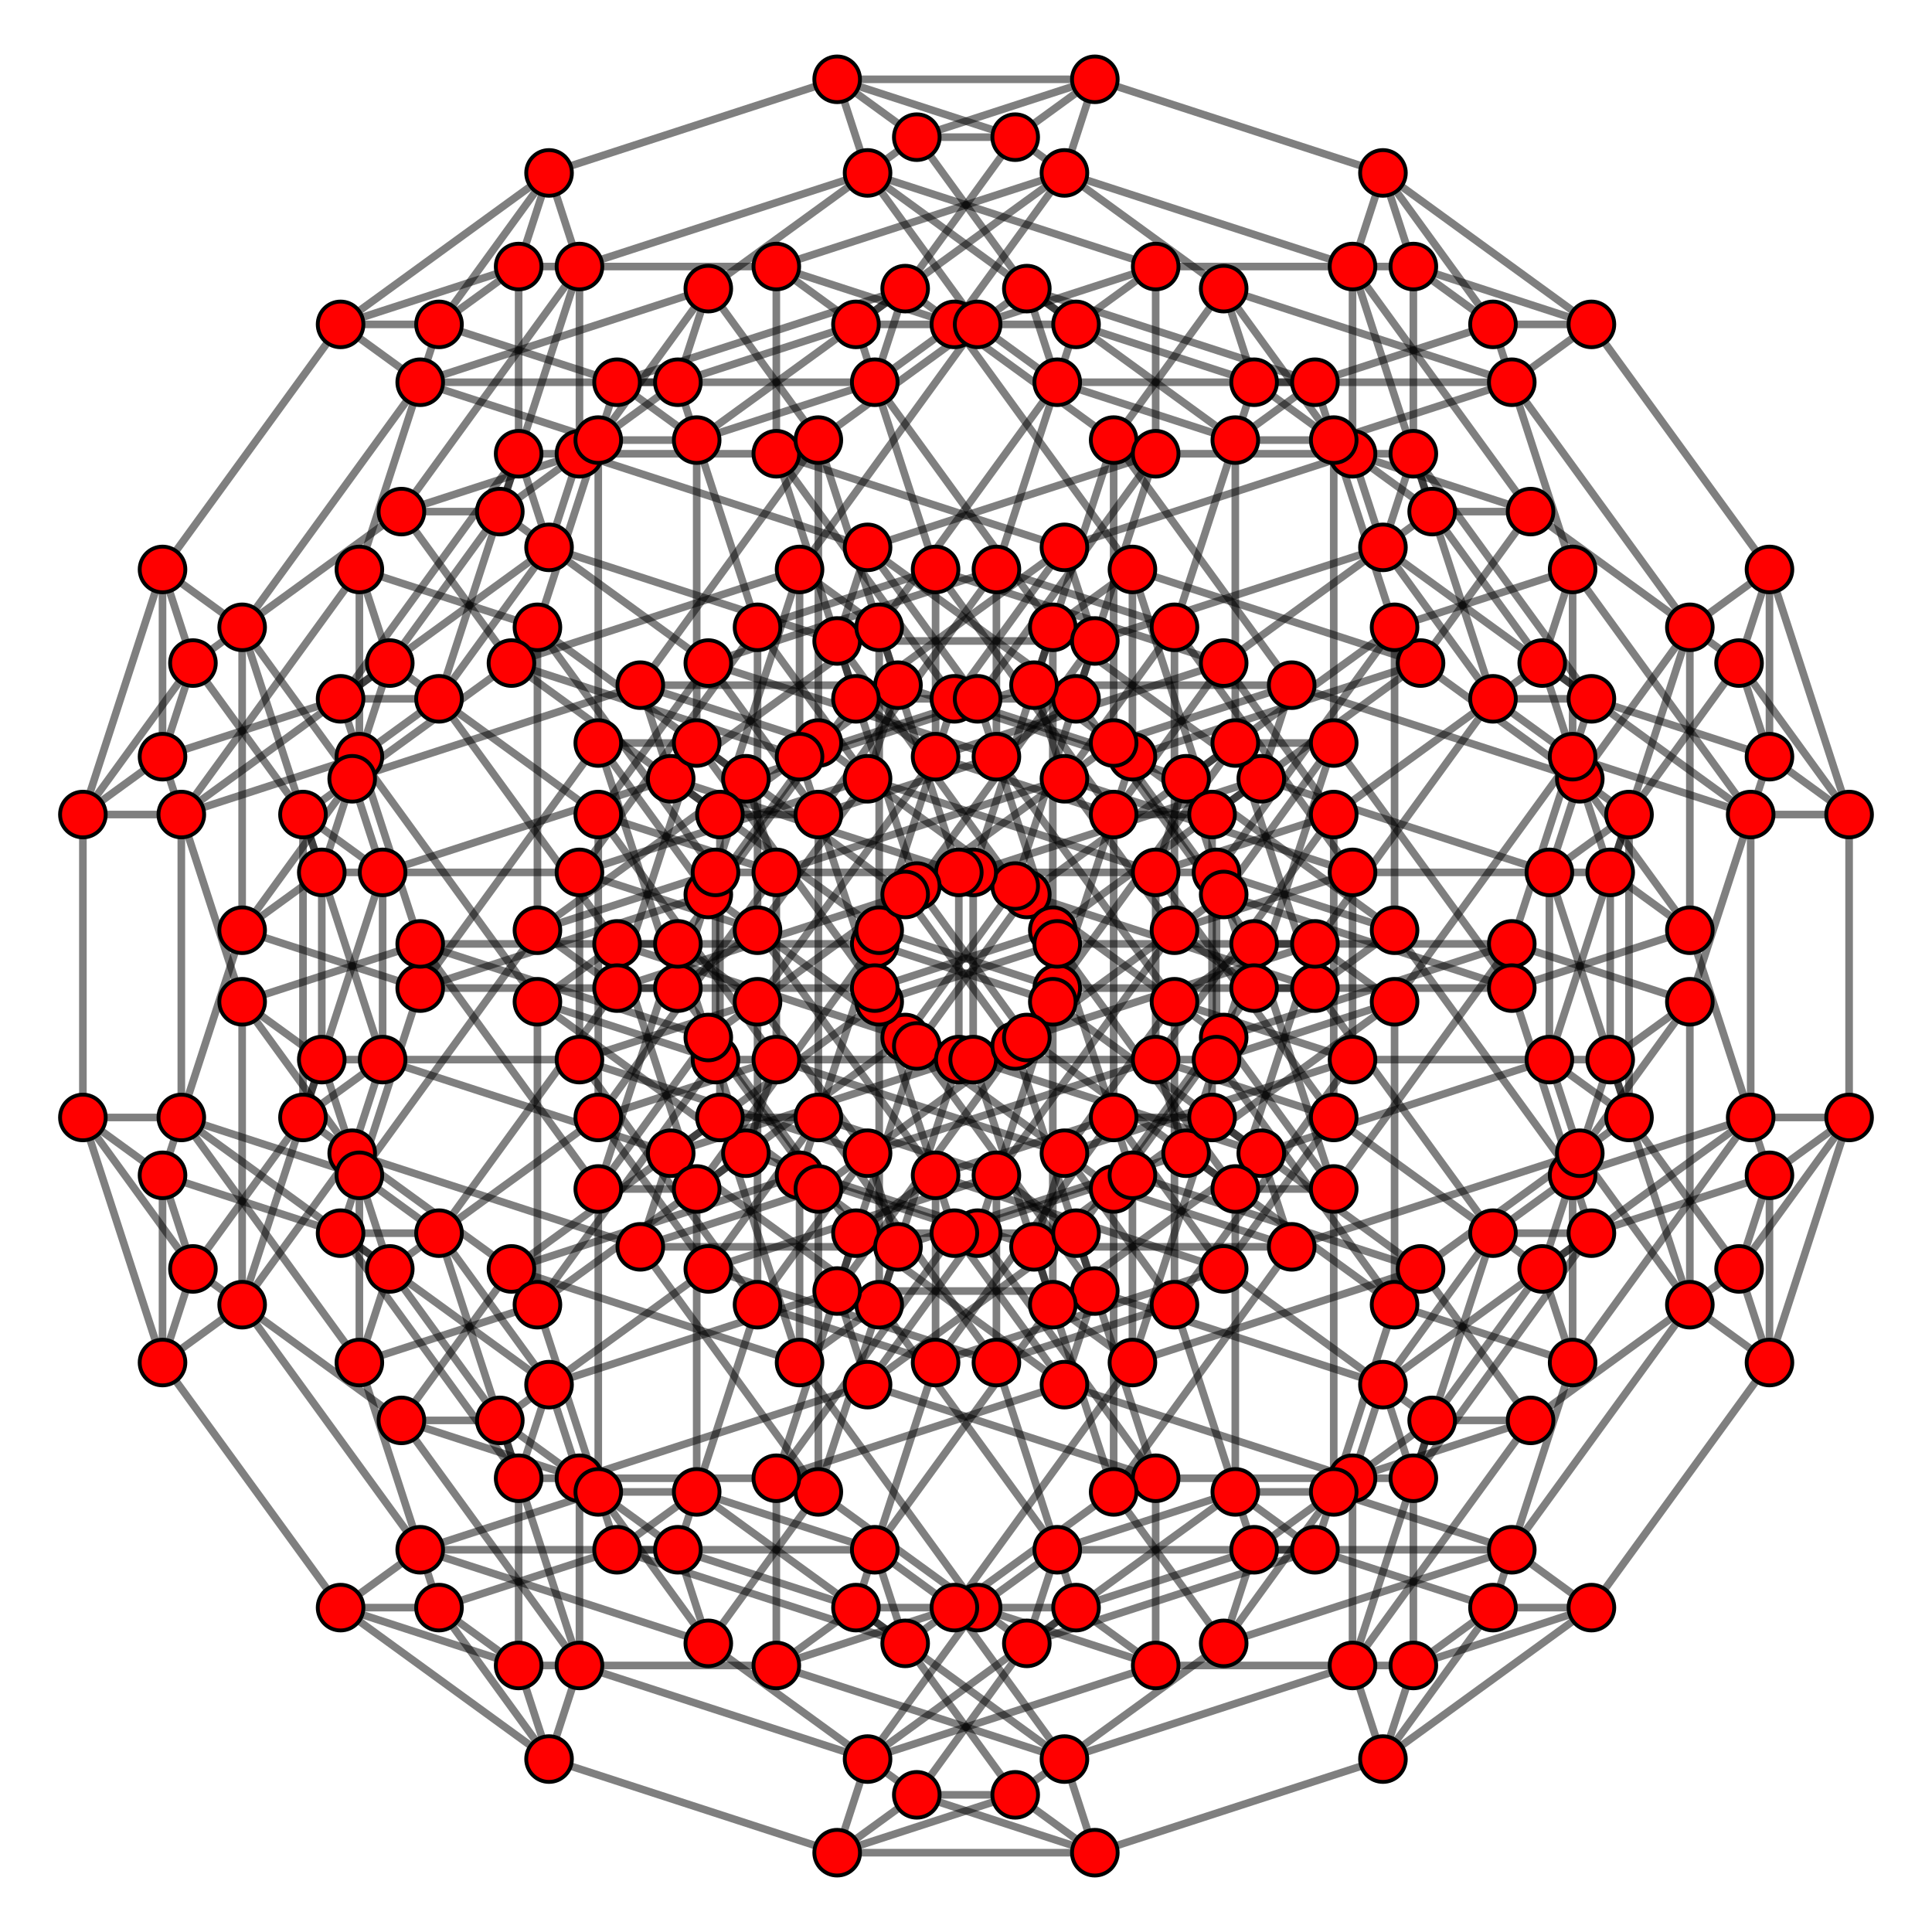 <?xml version="1.0" encoding="UTF-8" standalone="no"?>
<svg
xmlns="http://www.w3.org/2000/svg"
version="1.0"
width="1600" height="1600"
id="5-cube_t12.svg">
<g style="stroke:#000000;stroke-width:6.3;stroke-opacity:0.50;">
<line x1="1465.406" y1="471.603" x2="1399.460" y2="519.515"/>
<line x1="1465.406" y1="471.603" x2="1317.946" y2="268.642"/>
<line x1="1465.406" y1="471.603" x2="1440.217" y2="549.127"/>
<line x1="1465.406" y1="471.603" x2="1465.406" y2="626.651"/>
<line x1="1465.406" y1="471.603" x2="1531.352" y2="674.563"/>
<line x1="1302.378" y1="973.349" x2="1236.432" y2="1021.262"/>
<line x1="1302.378" y1="973.349" x2="1154.919" y2="770.388"/>
<line x1="1302.378" y1="973.349" x2="1277.189" y2="1050.873"/>
<line x1="1302.378" y1="973.349" x2="1302.378" y2="1128.397"/>
<line x1="1302.378" y1="973.349" x2="1449.838" y2="925.437"/>
<line x1="1038.595" y1="781.699" x2="972.649" y2="829.612"/>
<line x1="1038.595" y1="781.699" x2="891.135" y2="578.738"/>
<line x1="1038.595" y1="781.699" x2="1013.406" y2="859.223"/>
<line x1="1038.595" y1="781.699" x2="1252.000" y2="781.699"/>
<line x1="1038.595" y1="781.699" x2="1104.541" y2="984.660"/>
<line x1="875.567" y1="1283.446" x2="809.621" y2="1331.358"/>
<line x1="875.567" y1="1283.446" x2="728.108" y2="1080.485"/>
<line x1="875.567" y1="1283.446" x2="850.378" y2="1360.970"/>
<line x1="875.567" y1="1283.446" x2="1088.973" y2="1283.446"/>
<line x1="875.567" y1="1283.446" x2="1023.027" y2="1235.533"/>
<line x1="937.838" y1="471.603" x2="871.892" y2="519.515"/>
<line x1="937.838" y1="471.603" x2="790.379" y2="268.642"/>
<line x1="937.838" y1="471.603" x2="1176.433" y2="549.127"/>
<line x1="937.838" y1="471.603" x2="937.838" y2="626.651"/>
<line x1="937.838" y1="471.603" x2="1003.784" y2="674.563"/>
<line x1="774.811" y1="973.349" x2="708.865" y2="1021.262"/>
<line x1="774.811" y1="973.349" x2="627.351" y2="770.388"/>
<line x1="774.811" y1="973.349" x2="1013.406" y2="1050.873"/>
<line x1="774.811" y1="973.349" x2="774.811" y2="1128.397"/>
<line x1="774.811" y1="973.349" x2="922.271" y2="925.437"/>
<line x1="511.027" y1="781.699" x2="445.081" y2="829.612"/>
<line x1="511.027" y1="781.699" x2="363.568" y2="578.738"/>
<line x1="511.027" y1="781.699" x2="749.622" y2="859.223"/>
<line x1="511.027" y1="781.699" x2="724.433" y2="781.699"/>
<line x1="511.027" y1="781.699" x2="576.973" y2="984.660"/>
<line x1="348.000" y1="1283.446" x2="282.054" y2="1331.358"/>
<line x1="348.000" y1="1283.446" x2="200.540" y2="1080.485"/>
<line x1="348.000" y1="1283.446" x2="586.594" y2="1360.970"/>
<line x1="348.000" y1="1283.446" x2="561.405" y2="1283.446"/>
<line x1="348.000" y1="1283.446" x2="495.459" y2="1235.533"/>
<line x1="1252.000" y1="316.554" x2="1399.460" y2="519.515"/>
<line x1="1252.000" y1="316.554" x2="1317.946" y2="268.642"/>
<line x1="1252.000" y1="316.554" x2="1013.406" y2="239.030"/>
<line x1="1252.000" y1="316.554" x2="1038.595" y2="316.554"/>
<line x1="1252.000" y1="316.554" x2="1104.541" y2="364.467"/>
<line x1="1088.973" y1="818.301" x2="1236.432" y2="1021.262"/>
<line x1="1088.973" y1="818.301" x2="1154.919" y2="770.388"/>
<line x1="1088.973" y1="818.301" x2="850.378" y2="740.777"/>
<line x1="1088.973" y1="818.301" x2="875.567" y2="818.301"/>
<line x1="1088.973" y1="818.301" x2="1023.027" y2="615.340"/>
<line x1="825.189" y1="626.651" x2="972.649" y2="829.612"/>
<line x1="825.189" y1="626.651" x2="891.135" y2="578.738"/>
<line x1="825.189" y1="626.651" x2="586.594" y2="549.127"/>
<line x1="825.189" y1="626.651" x2="825.189" y2="471.603"/>
<line x1="825.189" y1="626.651" x2="677.729" y2="674.563"/>
<line x1="662.162" y1="1128.397" x2="809.621" y2="1331.358"/>
<line x1="662.162" y1="1128.397" x2="728.108" y2="1080.485"/>
<line x1="662.162" y1="1128.397" x2="423.567" y2="1050.873"/>
<line x1="662.162" y1="1128.397" x2="662.162" y2="973.349"/>
<line x1="662.162" y1="1128.397" x2="596.216" y2="925.437"/>
<line x1="724.433" y1="316.554" x2="871.892" y2="519.515"/>
<line x1="724.433" y1="316.554" x2="790.379" y2="268.642"/>
<line x1="724.433" y1="316.554" x2="749.622" y2="239.030"/>
<line x1="724.433" y1="316.554" x2="511.027" y2="316.554"/>
<line x1="724.433" y1="316.554" x2="576.973" y2="364.467"/>
<line x1="561.405" y1="818.301" x2="708.865" y2="1021.262"/>
<line x1="561.405" y1="818.301" x2="627.351" y2="770.388"/>
<line x1="561.405" y1="818.301" x2="586.594" y2="740.777"/>
<line x1="561.405" y1="818.301" x2="348.000" y2="818.301"/>
<line x1="561.405" y1="818.301" x2="495.459" y2="615.340"/>
<line x1="297.622" y1="626.651" x2="445.081" y2="829.612"/>
<line x1="297.622" y1="626.651" x2="363.568" y2="578.738"/>
<line x1="297.622" y1="626.651" x2="322.811" y2="549.127"/>
<line x1="297.622" y1="626.651" x2="297.622" y2="471.603"/>
<line x1="297.622" y1="626.651" x2="150.162" y2="674.563"/>
<line x1="134.594" y1="1128.397" x2="282.054" y2="1331.358"/>
<line x1="134.594" y1="1128.397" x2="200.540" y2="1080.485"/>
<line x1="134.594" y1="1128.397" x2="159.783" y2="1050.873"/>
<line x1="134.594" y1="1128.397" x2="134.594" y2="973.349"/>
<line x1="134.594" y1="1128.397" x2="68.648" y2="925.437"/>
<line x1="1399.460" y1="519.515" x2="1308.325" y2="644.952"/>
<line x1="1399.460" y1="519.515" x2="1333.514" y2="722.476"/>
<line x1="1399.460" y1="519.515" x2="1399.460" y2="770.388"/>
<line x1="1236.432" y1="1021.262" x2="1145.297" y2="1146.698"/>
<line x1="1236.432" y1="1021.262" x2="1170.487" y2="1224.223"/>
<line x1="1236.432" y1="1021.262" x2="1317.946" y2="1021.262"/>
<line x1="972.649" y1="829.612" x2="881.514" y2="955.048"/>
<line x1="972.649" y1="829.612" x2="1120.108" y2="877.524"/>
<line x1="972.649" y1="829.612" x2="972.649" y2="1080.485"/>
<line x1="809.621" y1="1331.358" x2="718.486" y2="1456.795"/>
<line x1="809.621" y1="1331.358" x2="957.081" y2="1379.271"/>
<line x1="809.621" y1="1331.358" x2="891.135" y2="1331.358"/>
<line x1="871.892" y1="519.515" x2="1044.541" y2="644.952"/>
<line x1="871.892" y1="519.515" x2="805.946" y2="722.476"/>
<line x1="871.892" y1="519.515" x2="871.892" y2="770.388"/>
<line x1="708.865" y1="1021.262" x2="881.514" y2="1146.698"/>
<line x1="708.865" y1="1021.262" x2="642.919" y2="1224.223"/>
<line x1="708.865" y1="1021.262" x2="790.379" y2="1021.262"/>
<line x1="445.081" y1="829.612" x2="617.730" y2="955.048"/>
<line x1="445.081" y1="829.612" x2="592.541" y2="877.524"/>
<line x1="445.081" y1="829.612" x2="445.081" y2="1080.485"/>
<line x1="282.054" y1="1331.358" x2="454.703" y2="1456.795"/>
<line x1="282.054" y1="1331.358" x2="429.513" y2="1379.271"/>
<line x1="282.054" y1="1331.358" x2="363.568" y2="1331.358"/>
<line x1="1317.946" y1="268.642" x2="1145.297" y2="143.205"/>
<line x1="1317.946" y1="268.642" x2="1170.487" y2="220.729"/>
<line x1="1317.946" y1="268.642" x2="1236.432" y2="268.642"/>
<line x1="1154.919" y1="770.388" x2="982.270" y2="644.952"/>
<line x1="1154.919" y1="770.388" x2="1007.459" y2="722.476"/>
<line x1="1154.919" y1="770.388" x2="1154.919" y2="519.515"/>
<line x1="891.135" y1="578.738" x2="718.486" y2="453.302"/>
<line x1="891.135" y1="578.738" x2="957.081" y2="375.777"/>
<line x1="891.135" y1="578.738" x2="809.621" y2="578.738"/>
<line x1="728.108" y1="1080.485" x2="555.459" y2="955.048"/>
<line x1="728.108" y1="1080.485" x2="794.054" y2="877.524"/>
<line x1="728.108" y1="1080.485" x2="728.108" y2="829.612"/>
<line x1="790.379" y1="268.642" x2="881.514" y2="143.205"/>
<line x1="790.379" y1="268.642" x2="642.919" y2="220.729"/>
<line x1="790.379" y1="268.642" x2="708.865" y2="268.642"/>
<line x1="627.351" y1="770.388" x2="718.486" y2="644.952"/>
<line x1="627.351" y1="770.388" x2="479.892" y2="722.476"/>
<line x1="627.351" y1="770.388" x2="627.351" y2="519.515"/>
<line x1="363.568" y1="578.738" x2="454.703" y2="453.302"/>
<line x1="363.568" y1="578.738" x2="429.513" y2="375.777"/>
<line x1="363.568" y1="578.738" x2="282.054" y2="578.738"/>
<line x1="200.540" y1="1080.485" x2="291.675" y2="955.048"/>
<line x1="200.540" y1="1080.485" x2="266.486" y2="877.524"/>
<line x1="200.540" y1="1080.485" x2="200.540" y2="829.612"/>
<line x1="1440.217" y1="549.127" x2="1349.082" y2="674.563"/>
<line x1="1440.217" y1="549.127" x2="1267.568" y2="423.690"/>
<line x1="1440.217" y1="549.127" x2="1465.406" y2="626.651"/>
<line x1="1440.217" y1="549.127" x2="1531.352" y2="674.563"/>
<line x1="1277.189" y1="1050.873" x2="1186.054" y2="1176.310"/>
<line x1="1277.189" y1="1050.873" x2="1104.541" y2="925.437"/>
<line x1="1277.189" y1="1050.873" x2="1302.378" y2="1128.397"/>
<line x1="1277.189" y1="1050.873" x2="1449.838" y2="925.437"/>
<line x1="1013.406" y1="859.223" x2="922.271" y2="984.660"/>
<line x1="1013.406" y1="859.223" x2="840.757" y2="733.786"/>
<line x1="1013.406" y1="859.223" x2="1252.000" y2="781.699"/>
<line x1="1013.406" y1="859.223" x2="1104.541" y2="984.660"/>
<line x1="850.378" y1="1360.970" x2="759.243" y2="1486.406"/>
<line x1="850.378" y1="1360.970" x2="677.729" y2="1235.533"/>
<line x1="850.378" y1="1360.970" x2="1088.973" y2="1283.446"/>
<line x1="850.378" y1="1360.970" x2="1023.027" y2="1235.533"/>
<line x1="1176.433" y1="549.127" x2="1349.082" y2="674.563"/>
<line x1="1176.433" y1="549.127" x2="1267.568" y2="423.690"/>
<line x1="1176.433" y1="549.127" x2="937.838" y2="626.651"/>
<line x1="1176.433" y1="549.127" x2="1003.784" y2="674.563"/>
<line x1="1013.406" y1="1050.873" x2="1186.054" y2="1176.310"/>
<line x1="1013.406" y1="1050.873" x2="1104.541" y2="925.437"/>
<line x1="1013.406" y1="1050.873" x2="774.811" y2="1128.397"/>
<line x1="1013.406" y1="1050.873" x2="922.271" y2="925.437"/>
<line x1="749.622" y1="859.223" x2="922.271" y2="984.660"/>
<line x1="749.622" y1="859.223" x2="840.757" y2="733.786"/>
<line x1="749.622" y1="859.223" x2="724.433" y2="781.699"/>
<line x1="749.622" y1="859.223" x2="576.973" y2="984.660"/>
<line x1="586.594" y1="1360.970" x2="759.243" y2="1486.406"/>
<line x1="586.594" y1="1360.970" x2="677.729" y2="1235.533"/>
<line x1="586.594" y1="1360.970" x2="561.405" y2="1283.446"/>
<line x1="586.594" y1="1360.970" x2="495.459" y2="1235.533"/>
<line x1="1013.406" y1="239.030" x2="922.271" y2="364.467"/>
<line x1="1013.406" y1="239.030" x2="840.757" y2="113.594"/>
<line x1="1013.406" y1="239.030" x2="1038.595" y2="316.554"/>
<line x1="1013.406" y1="239.030" x2="1104.541" y2="364.467"/>
<line x1="850.378" y1="740.777" x2="759.243" y2="866.214"/>
<line x1="850.378" y1="740.777" x2="677.729" y2="615.340"/>
<line x1="850.378" y1="740.777" x2="875.567" y2="818.301"/>
<line x1="850.378" y1="740.777" x2="1023.027" y2="615.340"/>
<line x1="586.594" y1="549.127" x2="495.459" y2="674.563"/>
<line x1="586.594" y1="549.127" x2="413.946" y2="423.690"/>
<line x1="586.594" y1="549.127" x2="825.189" y2="471.603"/>
<line x1="586.594" y1="549.127" x2="677.729" y2="674.563"/>
<line x1="423.567" y1="1050.873" x2="332.432" y2="1176.310"/>
<line x1="423.567" y1="1050.873" x2="250.918" y2="925.437"/>
<line x1="423.567" y1="1050.873" x2="662.162" y2="973.349"/>
<line x1="423.567" y1="1050.873" x2="596.216" y2="925.437"/>
<line x1="749.622" y1="239.030" x2="922.271" y2="364.467"/>
<line x1="749.622" y1="239.030" x2="840.757" y2="113.594"/>
<line x1="749.622" y1="239.030" x2="511.027" y2="316.554"/>
<line x1="749.622" y1="239.030" x2="576.973" y2="364.467"/>
<line x1="586.594" y1="740.777" x2="759.243" y2="866.214"/>
<line x1="586.594" y1="740.777" x2="677.729" y2="615.340"/>
<line x1="586.594" y1="740.777" x2="348.000" y2="818.301"/>
<line x1="586.594" y1="740.777" x2="495.459" y2="615.340"/>
<line x1="322.811" y1="549.127" x2="495.459" y2="674.563"/>
<line x1="322.811" y1="549.127" x2="413.946" y2="423.690"/>
<line x1="322.811" y1="549.127" x2="297.622" y2="471.603"/>
<line x1="322.811" y1="549.127" x2="150.162" y2="674.563"/>
<line x1="159.783" y1="1050.873" x2="332.432" y2="1176.310"/>
<line x1="159.783" y1="1050.873" x2="250.918" y2="925.437"/>
<line x1="159.783" y1="1050.873" x2="134.594" y2="973.349"/>
<line x1="159.783" y1="1050.873" x2="68.648" y2="925.437"/>
<line x1="1308.325" y1="644.952" x2="1283.136" y2="722.476"/>
<line x1="1308.325" y1="644.952" x2="1069.730" y2="567.428"/>
<line x1="1308.325" y1="644.952" x2="1333.514" y2="722.476"/>
<line x1="1308.325" y1="644.952" x2="1399.460" y2="770.388"/>
<line x1="1145.297" y1="1146.698" x2="1120.108" y2="1224.223"/>
<line x1="1145.297" y1="1146.698" x2="906.703" y2="1069.174"/>
<line x1="1145.297" y1="1146.698" x2="1170.487" y2="1224.223"/>
<line x1="1145.297" y1="1146.698" x2="1317.946" y2="1021.262"/>
<line x1="881.514" y1="955.048" x2="856.325" y2="1032.572"/>
<line x1="881.514" y1="955.048" x2="642.919" y2="877.524"/>
<line x1="881.514" y1="955.048" x2="1120.108" y2="877.524"/>
<line x1="881.514" y1="955.048" x2="972.649" y2="1080.485"/>
<line x1="718.486" y1="1456.795" x2="693.297" y2="1534.319"/>
<line x1="718.486" y1="1456.795" x2="479.892" y2="1379.271"/>
<line x1="718.486" y1="1456.795" x2="957.081" y2="1379.271"/>
<line x1="718.486" y1="1456.795" x2="891.135" y2="1331.358"/>
<line x1="1044.541" y1="644.952" x2="1283.136" y2="722.476"/>
<line x1="1044.541" y1="644.952" x2="1069.730" y2="567.428"/>
<line x1="1044.541" y1="644.952" x2="805.946" y2="722.476"/>
<line x1="1044.541" y1="644.952" x2="871.892" y2="770.388"/>
<line x1="881.514" y1="1146.698" x2="1120.108" y2="1224.223"/>
<line x1="881.514" y1="1146.698" x2="906.703" y2="1069.174"/>
<line x1="881.514" y1="1146.698" x2="642.919" y2="1224.223"/>
<line x1="881.514" y1="1146.698" x2="790.379" y2="1021.262"/>
<line x1="617.730" y1="955.048" x2="856.325" y2="1032.572"/>
<line x1="617.730" y1="955.048" x2="642.919" y2="877.524"/>
<line x1="617.730" y1="955.048" x2="592.541" y2="877.524"/>
<line x1="617.730" y1="955.048" x2="445.081" y2="1080.485"/>
<line x1="454.703" y1="1456.795" x2="693.297" y2="1534.319"/>
<line x1="454.703" y1="1456.795" x2="479.892" y2="1379.271"/>
<line x1="454.703" y1="1456.795" x2="429.513" y2="1379.271"/>
<line x1="454.703" y1="1456.795" x2="363.568" y2="1331.358"/>
<line x1="1145.297" y1="143.205" x2="1120.108" y2="220.729"/>
<line x1="1145.297" y1="143.205" x2="906.703" y2="65.681"/>
<line x1="1145.297" y1="143.205" x2="1170.487" y2="220.729"/>
<line x1="1145.297" y1="143.205" x2="1236.432" y2="268.642"/>
<line x1="982.270" y1="644.952" x2="957.081" y2="722.476"/>
<line x1="982.270" y1="644.952" x2="743.675" y2="567.428"/>
<line x1="982.270" y1="644.952" x2="1007.459" y2="722.476"/>
<line x1="982.270" y1="644.952" x2="1154.919" y2="519.515"/>
<line x1="718.486" y1="453.302" x2="693.297" y2="530.826"/>
<line x1="718.486" y1="453.302" x2="479.892" y2="375.778"/>
<line x1="718.486" y1="453.302" x2="957.081" y2="375.777"/>
<line x1="718.486" y1="453.302" x2="809.621" y2="578.738"/>
<line x1="555.459" y1="955.048" x2="530.270" y2="1032.572"/>
<line x1="555.459" y1="955.048" x2="316.864" y2="877.524"/>
<line x1="555.459" y1="955.048" x2="794.054" y2="877.524"/>
<line x1="555.459" y1="955.048" x2="728.108" y2="829.612"/>
<line x1="881.514" y1="143.205" x2="1120.108" y2="220.729"/>
<line x1="881.514" y1="143.205" x2="906.703" y2="65.681"/>
<line x1="881.514" y1="143.205" x2="642.919" y2="220.729"/>
<line x1="881.514" y1="143.205" x2="708.865" y2="268.642"/>
<line x1="718.486" y1="644.952" x2="957.081" y2="722.476"/>
<line x1="718.486" y1="644.952" x2="743.675" y2="567.428"/>
<line x1="718.486" y1="644.952" x2="479.892" y2="722.476"/>
<line x1="718.486" y1="644.952" x2="627.351" y2="519.515"/>
<line x1="454.703" y1="453.302" x2="693.297" y2="530.826"/>
<line x1="454.703" y1="453.302" x2="479.892" y2="375.778"/>
<line x1="454.703" y1="453.302" x2="429.513" y2="375.777"/>
<line x1="454.703" y1="453.302" x2="282.054" y2="578.738"/>
<line x1="291.675" y1="955.048" x2="530.270" y2="1032.572"/>
<line x1="291.675" y1="955.048" x2="316.864" y2="877.524"/>
<line x1="291.675" y1="955.048" x2="266.486" y2="877.524"/>
<line x1="291.675" y1="955.048" x2="200.540" y2="829.612"/>
<line x1="1349.082" y1="674.563" x2="1283.136" y2="722.476"/>
<line x1="1349.082" y1="674.563" x2="1283.136" y2="877.524"/>
<line x1="1349.082" y1="674.563" x2="1349.082" y2="925.437"/>
<line x1="1186.054" y1="1176.310" x2="1120.108" y2="1224.223"/>
<line x1="1186.054" y1="1176.310" x2="1120.108" y2="1379.271"/>
<line x1="1186.054" y1="1176.310" x2="1267.568" y2="1176.310"/>
<line x1="922.271" y1="984.660" x2="856.325" y2="1032.572"/>
<line x1="922.271" y1="984.660" x2="1069.730" y2="1032.572"/>
<line x1="922.271" y1="984.660" x2="922.271" y2="1235.533"/>
<line x1="759.243" y1="1486.406" x2="693.297" y2="1534.319"/>
<line x1="759.243" y1="1486.406" x2="906.703" y2="1534.319"/>
<line x1="759.243" y1="1486.406" x2="840.757" y2="1486.406"/>
<line x1="922.271" y1="364.467" x2="1069.730" y2="567.428"/>
<line x1="922.271" y1="364.467" x2="856.325" y2="567.428"/>
<line x1="922.271" y1="364.467" x2="922.271" y2="615.340"/>
<line x1="759.243" y1="866.214" x2="906.703" y2="1069.174"/>
<line x1="759.243" y1="866.214" x2="693.297" y2="1069.174"/>
<line x1="759.243" y1="866.214" x2="840.757" y2="866.214"/>
<line x1="495.459" y1="674.563" x2="642.919" y2="877.524"/>
<line x1="495.459" y1="674.563" x2="642.919" y2="722.476"/>
<line x1="495.459" y1="674.563" x2="495.459" y2="925.437"/>
<line x1="332.432" y1="1176.310" x2="479.892" y2="1379.271"/>
<line x1="332.432" y1="1176.310" x2="479.892" y2="1224.223"/>
<line x1="332.432" y1="1176.310" x2="413.946" y2="1176.310"/>
<line x1="1267.568" y1="423.690" x2="1120.108" y2="220.729"/>
<line x1="1267.568" y1="423.690" x2="1120.108" y2="375.777"/>
<line x1="1267.568" y1="423.690" x2="1186.054" y2="423.690"/>
<line x1="1104.541" y1="925.437" x2="957.081" y2="722.476"/>
<line x1="1104.541" y1="925.437" x2="957.081" y2="877.524"/>
<line x1="1104.541" y1="925.437" x2="1104.541" y2="674.563"/>
<line x1="840.757" y1="733.786" x2="693.297" y2="530.826"/>
<line x1="840.757" y1="733.786" x2="906.703" y2="530.826"/>
<line x1="840.757" y1="733.786" x2="759.243" y2="733.786"/>
<line x1="677.729" y1="1235.533" x2="530.270" y2="1032.572"/>
<line x1="677.729" y1="1235.533" x2="743.675" y2="1032.572"/>
<line x1="677.729" y1="1235.533" x2="677.729" y2="984.660"/>
<line x1="840.757" y1="113.594" x2="906.703" y2="65.681"/>
<line x1="840.757" y1="113.594" x2="693.297" y2="65.681"/>
<line x1="840.757" y1="113.594" x2="759.243" y2="113.594"/>
<line x1="677.729" y1="615.340" x2="743.675" y2="567.428"/>
<line x1="677.729" y1="615.340" x2="530.270" y2="567.428"/>
<line x1="677.729" y1="615.340" x2="677.729" y2="364.467"/>
<line x1="413.946" y1="423.690" x2="479.892" y2="375.778"/>
<line x1="413.946" y1="423.690" x2="479.892" y2="220.729"/>
<line x1="413.946" y1="423.690" x2="332.432" y2="423.690"/>
<line x1="250.918" y1="925.437" x2="316.864" y2="877.524"/>
<line x1="250.918" y1="925.437" x2="316.864" y2="722.476"/>
<line x1="250.918" y1="925.437" x2="250.918" y2="674.563"/>
<line x1="1283.136" y1="722.476" x2="1283.136" y2="877.524"/>
<line x1="1283.136" y1="722.476" x2="1349.082" y2="925.437"/>
<line x1="1120.108" y1="1224.223" x2="1120.108" y2="1379.271"/>
<line x1="1120.108" y1="1224.223" x2="1267.568" y2="1176.310"/>
<line x1="856.325" y1="1032.572" x2="1069.730" y2="1032.572"/>
<line x1="856.325" y1="1032.572" x2="922.271" y2="1235.533"/>
<line x1="693.297" y1="1534.319" x2="906.703" y2="1534.319"/>
<line x1="693.297" y1="1534.319" x2="840.757" y2="1486.406"/>
<line x1="1069.730" y1="567.428" x2="856.325" y2="567.428"/>
<line x1="1069.730" y1="567.428" x2="922.271" y2="615.340"/>
<line x1="906.703" y1="1069.174" x2="693.297" y2="1069.174"/>
<line x1="906.703" y1="1069.174" x2="840.757" y2="866.214"/>
<line x1="642.919" y1="877.524" x2="642.919" y2="722.476"/>
<line x1="642.919" y1="877.524" x2="495.459" y2="925.437"/>
<line x1="479.892" y1="1379.271" x2="479.892" y2="1224.223"/>
<line x1="479.892" y1="1379.271" x2="413.946" y2="1176.310"/>
<line x1="1120.108" y1="220.729" x2="1120.108" y2="375.777"/>
<line x1="1120.108" y1="220.729" x2="1186.054" y2="423.690"/>
<line x1="957.081" y1="722.476" x2="957.081" y2="877.524"/>
<line x1="957.081" y1="722.476" x2="1104.541" y2="674.563"/>
<line x1="693.297" y1="530.826" x2="906.703" y2="530.826"/>
<line x1="693.297" y1="530.826" x2="759.243" y2="733.786"/>
<line x1="530.270" y1="1032.572" x2="743.675" y2="1032.572"/>
<line x1="530.270" y1="1032.572" x2="677.729" y2="984.660"/>
<line x1="906.703" y1="65.681" x2="693.297" y2="65.681"/>
<line x1="906.703" y1="65.681" x2="759.243" y2="113.594"/>
<line x1="743.675" y1="567.428" x2="530.270" y2="567.428"/>
<line x1="743.675" y1="567.428" x2="677.729" y2="364.467"/>
<line x1="479.892" y1="375.778" x2="479.892" y2="220.729"/>
<line x1="479.892" y1="375.778" x2="332.432" y2="423.690"/>
<line x1="316.864" y1="877.524" x2="316.864" y2="722.476"/>
<line x1="316.864" y1="877.524" x2="250.918" y2="674.563"/>
<line x1="1465.406" y1="626.651" x2="1399.460" y2="829.612"/>
<line x1="1465.406" y1="626.651" x2="1317.946" y2="578.738"/>
<line x1="1465.406" y1="626.651" x2="1531.352" y2="674.563"/>
<line x1="1302.378" y1="1128.397" x2="1236.432" y2="1331.358"/>
<line x1="1302.378" y1="1128.397" x2="1154.919" y2="1080.485"/>
<line x1="1302.378" y1="1128.397" x2="1449.838" y2="925.437"/>
<line x1="1252.000" y1="781.699" x2="1399.460" y2="829.612"/>
<line x1="1252.000" y1="781.699" x2="1317.946" y2="578.738"/>
<line x1="1252.000" y1="781.699" x2="1104.541" y2="984.660"/>
<line x1="1088.973" y1="1283.446" x2="1236.432" y2="1331.358"/>
<line x1="1088.973" y1="1283.446" x2="1154.919" y2="1080.485"/>
<line x1="1088.973" y1="1283.446" x2="1023.027" y2="1235.533"/>
<line x1="937.838" y1="626.651" x2="871.892" y2="829.612"/>
<line x1="937.838" y1="626.651" x2="790.379" y2="578.738"/>
<line x1="937.838" y1="626.651" x2="1003.784" y2="674.563"/>
<line x1="774.811" y1="1128.397" x2="708.865" y2="1331.358"/>
<line x1="774.811" y1="1128.397" x2="627.351" y2="1080.485"/>
<line x1="774.811" y1="1128.397" x2="922.271" y2="925.437"/>
<line x1="724.433" y1="781.699" x2="871.892" y2="829.612"/>
<line x1="724.433" y1="781.699" x2="790.379" y2="578.738"/>
<line x1="724.433" y1="781.699" x2="576.973" y2="984.660"/>
<line x1="561.405" y1="1283.446" x2="708.865" y2="1331.358"/>
<line x1="561.405" y1="1283.446" x2="627.351" y2="1080.485"/>
<line x1="561.405" y1="1283.446" x2="495.459" y2="1235.533"/>
<line x1="1038.595" y1="316.554" x2="972.649" y2="519.515"/>
<line x1="1038.595" y1="316.554" x2="891.135" y2="268.642"/>
<line x1="1038.595" y1="316.554" x2="1104.541" y2="364.467"/>
<line x1="875.567" y1="818.301" x2="809.621" y2="1021.262"/>
<line x1="875.567" y1="818.301" x2="728.108" y2="770.388"/>
<line x1="875.567" y1="818.301" x2="1023.027" y2="615.340"/>
<line x1="825.189" y1="471.603" x2="972.649" y2="519.515"/>
<line x1="825.189" y1="471.603" x2="891.135" y2="268.642"/>
<line x1="825.189" y1="471.603" x2="677.729" y2="674.563"/>
<line x1="662.162" y1="973.349" x2="809.621" y2="1021.262"/>
<line x1="662.162" y1="973.349" x2="728.108" y2="770.388"/>
<line x1="662.162" y1="973.349" x2="596.216" y2="925.437"/>
<line x1="511.027" y1="316.554" x2="445.081" y2="519.515"/>
<line x1="511.027" y1="316.554" x2="363.568" y2="268.642"/>
<line x1="511.027" y1="316.554" x2="576.973" y2="364.467"/>
<line x1="348.000" y1="818.301" x2="282.054" y2="1021.262"/>
<line x1="348.000" y1="818.301" x2="200.540" y2="770.388"/>
<line x1="348.000" y1="818.301" x2="495.459" y2="615.340"/>
<line x1="297.622" y1="471.603" x2="445.081" y2="519.515"/>
<line x1="297.622" y1="471.603" x2="363.568" y2="268.642"/>
<line x1="297.622" y1="471.603" x2="150.162" y2="674.563"/>
<line x1="134.594" y1="973.349" x2="282.054" y2="1021.262"/>
<line x1="134.594" y1="973.349" x2="200.540" y2="770.388"/>
<line x1="134.594" y1="973.349" x2="68.648" y2="925.437"/>
<line x1="1333.514" y1="722.476" x2="1333.514" y2="877.524"/>
<line x1="1333.514" y1="722.476" x2="1120.108" y2="722.476"/>
<line x1="1333.514" y1="722.476" x2="1399.460" y2="770.388"/>
<line x1="1170.487" y1="1224.223" x2="1170.487" y2="1379.271"/>
<line x1="1170.487" y1="1224.223" x2="957.081" y2="1224.223"/>
<line x1="1170.487" y1="1224.223" x2="1317.946" y2="1021.262"/>
<line x1="1120.108" y1="877.524" x2="1333.514" y2="877.524"/>
<line x1="1120.108" y1="877.524" x2="1120.108" y2="722.476"/>
<line x1="1120.108" y1="877.524" x2="972.649" y2="1080.485"/>
<line x1="957.081" y1="1379.271" x2="1170.487" y2="1379.271"/>
<line x1="957.081" y1="1379.271" x2="957.081" y2="1224.223"/>
<line x1="957.081" y1="1379.271" x2="891.135" y2="1331.358"/>
<line x1="805.946" y1="722.476" x2="805.946" y2="877.524"/>
<line x1="805.946" y1="722.476" x2="592.541" y2="722.476"/>
<line x1="805.946" y1="722.476" x2="871.892" y2="770.388"/>
<line x1="642.919" y1="1224.223" x2="642.919" y2="1379.271"/>
<line x1="642.919" y1="1224.223" x2="429.513" y2="1224.223"/>
<line x1="642.919" y1="1224.223" x2="790.379" y2="1021.262"/>
<line x1="592.541" y1="877.524" x2="805.946" y2="877.524"/>
<line x1="592.541" y1="877.524" x2="592.541" y2="722.476"/>
<line x1="592.541" y1="877.524" x2="445.081" y2="1080.485"/>
<line x1="429.513" y1="1379.271" x2="642.919" y2="1379.271"/>
<line x1="429.513" y1="1379.271" x2="429.513" y2="1224.223"/>
<line x1="429.513" y1="1379.271" x2="363.568" y2="1331.358"/>
<line x1="1170.487" y1="220.729" x2="1170.487" y2="375.777"/>
<line x1="1170.487" y1="220.729" x2="957.081" y2="220.729"/>
<line x1="1170.487" y1="220.729" x2="1236.432" y2="268.642"/>
<line x1="1007.459" y1="722.476" x2="1007.459" y2="877.524"/>
<line x1="1007.459" y1="722.476" x2="794.054" y2="722.476"/>
<line x1="1007.459" y1="722.476" x2="1154.919" y2="519.515"/>
<line x1="957.081" y1="375.777" x2="1170.487" y2="375.777"/>
<line x1="957.081" y1="375.777" x2="957.081" y2="220.729"/>
<line x1="957.081" y1="375.777" x2="809.621" y2="578.738"/>
<line x1="794.054" y1="877.524" x2="1007.459" y2="877.524"/>
<line x1="794.054" y1="877.524" x2="794.054" y2="722.476"/>
<line x1="794.054" y1="877.524" x2="728.108" y2="829.612"/>
<line x1="642.919" y1="220.729" x2="642.919" y2="375.777"/>
<line x1="642.919" y1="220.729" x2="429.513" y2="220.729"/>
<line x1="642.919" y1="220.729" x2="708.865" y2="268.642"/>
<line x1="479.892" y1="722.476" x2="479.892" y2="877.524"/>
<line x1="479.892" y1="722.476" x2="266.486" y2="722.476"/>
<line x1="479.892" y1="722.476" x2="627.351" y2="519.515"/>
<line x1="429.513" y1="375.777" x2="642.919" y2="375.777"/>
<line x1="429.513" y1="375.777" x2="429.513" y2="220.729"/>
<line x1="429.513" y1="375.777" x2="282.054" y2="578.738"/>
<line x1="266.486" y1="877.524" x2="479.892" y2="877.524"/>
<line x1="266.486" y1="877.524" x2="266.486" y2="722.476"/>
<line x1="266.486" y1="877.524" x2="200.540" y2="829.612"/>
<line x1="1283.136" y1="877.524" x2="1308.325" y2="955.048"/>
<line x1="1283.136" y1="877.524" x2="1044.541" y2="955.048"/>
<line x1="1283.136" y1="877.524" x2="1349.082" y2="925.437"/>
<line x1="1120.108" y1="1379.271" x2="1145.297" y2="1456.795"/>
<line x1="1120.108" y1="1379.271" x2="881.514" y2="1456.795"/>
<line x1="1120.108" y1="1379.271" x2="1267.568" y2="1176.310"/>
<line x1="1069.730" y1="1032.572" x2="1308.325" y2="955.048"/>
<line x1="1069.730" y1="1032.572" x2="1044.541" y2="955.048"/>
<line x1="1069.730" y1="1032.572" x2="922.271" y2="1235.533"/>
<line x1="906.703" y1="1534.319" x2="1145.297" y2="1456.795"/>
<line x1="906.703" y1="1534.319" x2="881.514" y2="1456.795"/>
<line x1="906.703" y1="1534.319" x2="840.757" y2="1486.406"/>
<line x1="856.325" y1="567.428" x2="881.514" y2="644.952"/>
<line x1="856.325" y1="567.428" x2="617.730" y2="644.952"/>
<line x1="856.325" y1="567.428" x2="922.271" y2="615.340"/>
<line x1="693.297" y1="1069.174" x2="718.486" y2="1146.698"/>
<line x1="693.297" y1="1069.174" x2="454.703" y2="1146.698"/>
<line x1="693.297" y1="1069.174" x2="840.757" y2="866.214"/>
<line x1="642.919" y1="722.476" x2="881.514" y2="644.952"/>
<line x1="642.919" y1="722.476" x2="617.730" y2="644.952"/>
<line x1="642.919" y1="722.476" x2="495.459" y2="925.437"/>
<line x1="479.892" y1="1224.223" x2="718.486" y2="1146.698"/>
<line x1="479.892" y1="1224.223" x2="454.703" y2="1146.698"/>
<line x1="479.892" y1="1224.223" x2="413.946" y2="1176.310"/>
<line x1="1120.108" y1="375.777" x2="1145.297" y2="453.302"/>
<line x1="1120.108" y1="375.777" x2="881.514" y2="453.302"/>
<line x1="1120.108" y1="375.777" x2="1186.054" y2="423.690"/>
<line x1="957.081" y1="877.524" x2="982.270" y2="955.048"/>
<line x1="957.081" y1="877.524" x2="718.486" y2="955.048"/>
<line x1="957.081" y1="877.524" x2="1104.541" y2="674.563"/>
<line x1="906.703" y1="530.826" x2="1145.297" y2="453.302"/>
<line x1="906.703" y1="530.826" x2="881.514" y2="453.302"/>
<line x1="906.703" y1="530.826" x2="759.243" y2="733.786"/>
<line x1="743.675" y1="1032.572" x2="982.270" y2="955.048"/>
<line x1="743.675" y1="1032.572" x2="718.486" y2="955.048"/>
<line x1="743.675" y1="1032.572" x2="677.729" y2="984.660"/>
<line x1="693.297" y1="65.681" x2="718.486" y2="143.205"/>
<line x1="693.297" y1="65.681" x2="454.703" y2="143.205"/>
<line x1="693.297" y1="65.681" x2="759.243" y2="113.594"/>
<line x1="530.270" y1="567.428" x2="555.459" y2="644.952"/>
<line x1="530.270" y1="567.428" x2="291.675" y2="644.952"/>
<line x1="530.270" y1="567.428" x2="677.729" y2="364.467"/>
<line x1="479.892" y1="220.729" x2="718.486" y2="143.205"/>
<line x1="479.892" y1="220.729" x2="454.703" y2="143.205"/>
<line x1="479.892" y1="220.729" x2="332.432" y2="423.690"/>
<line x1="316.864" y1="722.476" x2="555.459" y2="644.952"/>
<line x1="316.864" y1="722.476" x2="291.675" y2="644.952"/>
<line x1="316.864" y1="722.476" x2="250.918" y2="674.563"/>
<line x1="1399.460" y1="829.612" x2="1333.514" y2="877.524"/>
<line x1="1399.460" y1="829.612" x2="1308.325" y2="955.048"/>
<line x1="1399.460" y1="829.612" x2="1399.460" y2="1080.485"/>
<line x1="1236.432" y1="1331.358" x2="1170.487" y2="1379.271"/>
<line x1="1236.432" y1="1331.358" x2="1145.297" y2="1456.795"/>
<line x1="1236.432" y1="1331.358" x2="1317.946" y2="1331.358"/>
<line x1="871.892" y1="829.612" x2="805.946" y2="877.524"/>
<line x1="871.892" y1="829.612" x2="1044.541" y2="955.048"/>
<line x1="871.892" y1="829.612" x2="871.892" y2="1080.485"/>
<line x1="708.865" y1="1331.358" x2="642.919" y2="1379.271"/>
<line x1="708.865" y1="1331.358" x2="881.514" y2="1456.795"/>
<line x1="708.865" y1="1331.358" x2="790.379" y2="1331.358"/>
<line x1="972.649" y1="519.515" x2="1120.108" y2="722.476"/>
<line x1="972.649" y1="519.515" x2="881.514" y2="644.952"/>
<line x1="972.649" y1="519.515" x2="972.649" y2="770.388"/>
<line x1="809.621" y1="1021.262" x2="957.081" y2="1224.223"/>
<line x1="809.621" y1="1021.262" x2="718.486" y2="1146.698"/>
<line x1="809.621" y1="1021.262" x2="891.135" y2="1021.262"/>
<line x1="445.081" y1="519.515" x2="592.541" y2="722.476"/>
<line x1="445.081" y1="519.515" x2="617.730" y2="644.952"/>
<line x1="445.081" y1="519.515" x2="445.081" y2="770.388"/>
<line x1="282.054" y1="1021.262" x2="429.513" y2="1224.223"/>
<line x1="282.054" y1="1021.262" x2="454.703" y2="1146.698"/>
<line x1="282.054" y1="1021.262" x2="363.568" y2="1021.262"/>
<line x1="1317.946" y1="578.738" x2="1170.487" y2="375.777"/>
<line x1="1317.946" y1="578.738" x2="1145.297" y2="453.302"/>
<line x1="1317.946" y1="578.738" x2="1236.432" y2="578.738"/>
<line x1="1154.919" y1="1080.485" x2="1007.459" y2="877.524"/>
<line x1="1154.919" y1="1080.485" x2="982.270" y2="955.048"/>
<line x1="1154.919" y1="1080.485" x2="1154.919" y2="829.612"/>
<line x1="790.379" y1="578.738" x2="642.919" y2="375.777"/>
<line x1="790.379" y1="578.738" x2="881.514" y2="453.302"/>
<line x1="790.379" y1="578.738" x2="708.865" y2="578.738"/>
<line x1="627.351" y1="1080.485" x2="479.892" y2="877.524"/>
<line x1="627.351" y1="1080.485" x2="718.486" y2="955.048"/>
<line x1="627.351" y1="1080.485" x2="627.351" y2="829.612"/>
<line x1="891.135" y1="268.642" x2="957.081" y2="220.729"/>
<line x1="891.135" y1="268.642" x2="718.486" y2="143.205"/>
<line x1="891.135" y1="268.642" x2="809.621" y2="268.642"/>
<line x1="728.108" y1="770.388" x2="794.054" y2="722.476"/>
<line x1="728.108" y1="770.388" x2="555.459" y2="644.952"/>
<line x1="728.108" y1="770.388" x2="728.108" y2="519.515"/>
<line x1="363.568" y1="268.642" x2="429.513" y2="220.729"/>
<line x1="363.568" y1="268.642" x2="454.703" y2="143.205"/>
<line x1="363.568" y1="268.642" x2="282.054" y2="268.642"/>
<line x1="200.540" y1="770.388" x2="266.486" y2="722.476"/>
<line x1="200.540" y1="770.388" x2="291.675" y2="644.952"/>
<line x1="200.540" y1="770.388" x2="200.540" y2="519.515"/>
<line x1="1333.514" y1="877.524" x2="1308.325" y2="955.048"/>
<line x1="1333.514" y1="877.524" x2="1399.460" y2="1080.485"/>
<line x1="1170.487" y1="1379.271" x2="1145.297" y2="1456.795"/>
<line x1="1170.487" y1="1379.271" x2="1317.946" y2="1331.358"/>
<line x1="805.946" y1="877.524" x2="1044.541" y2="955.048"/>
<line x1="805.946" y1="877.524" x2="871.892" y2="1080.485"/>
<line x1="642.919" y1="1379.271" x2="881.514" y2="1456.795"/>
<line x1="642.919" y1="1379.271" x2="790.379" y2="1331.358"/>
<line x1="1120.108" y1="722.476" x2="881.514" y2="644.952"/>
<line x1="1120.108" y1="722.476" x2="972.649" y2="770.388"/>
<line x1="957.081" y1="1224.223" x2="718.486" y2="1146.698"/>
<line x1="957.081" y1="1224.223" x2="891.135" y2="1021.262"/>
<line x1="592.541" y1="722.476" x2="617.730" y2="644.952"/>
<line x1="592.541" y1="722.476" x2="445.081" y2="770.388"/>
<line x1="429.513" y1="1224.223" x2="454.703" y2="1146.698"/>
<line x1="429.513" y1="1224.223" x2="363.568" y2="1021.262"/>
<line x1="1170.487" y1="375.777" x2="1145.297" y2="453.302"/>
<line x1="1170.487" y1="375.777" x2="1236.432" y2="578.738"/>
<line x1="1007.459" y1="877.524" x2="982.270" y2="955.048"/>
<line x1="1007.459" y1="877.524" x2="1154.919" y2="829.612"/>
<line x1="642.919" y1="375.777" x2="881.514" y2="453.302"/>
<line x1="642.919" y1="375.777" x2="708.865" y2="578.738"/>
<line x1="479.892" y1="877.524" x2="718.486" y2="955.048"/>
<line x1="479.892" y1="877.524" x2="627.351" y2="829.612"/>
<line x1="957.081" y1="220.729" x2="718.486" y2="143.205"/>
<line x1="957.081" y1="220.729" x2="809.621" y2="268.642"/>
<line x1="794.054" y1="722.476" x2="555.459" y2="644.952"/>
<line x1="794.054" y1="722.476" x2="728.108" y2="519.515"/>
<line x1="429.513" y1="220.729" x2="454.703" y2="143.205"/>
<line x1="429.513" y1="220.729" x2="282.054" y2="268.642"/>
<line x1="266.486" y1="722.476" x2="291.675" y2="644.952"/>
<line x1="266.486" y1="722.476" x2="200.540" y2="519.515"/>
<line x1="1308.325" y1="955.048" x2="1399.460" y2="1080.485"/>
<line x1="1145.297" y1="1456.795" x2="1317.946" y2="1331.358"/>
<line x1="1044.541" y1="955.048" x2="871.892" y2="1080.485"/>
<line x1="881.514" y1="1456.795" x2="790.379" y2="1331.358"/>
<line x1="881.514" y1="644.952" x2="972.649" y2="770.388"/>
<line x1="718.486" y1="1146.698" x2="891.135" y2="1021.262"/>
<line x1="617.730" y1="644.952" x2="445.081" y2="770.388"/>
<line x1="454.703" y1="1146.698" x2="363.568" y2="1021.262"/>
<line x1="1145.297" y1="453.302" x2="1236.432" y2="578.738"/>
<line x1="982.270" y1="955.048" x2="1154.919" y2="829.612"/>
<line x1="881.514" y1="453.302" x2="708.865" y2="578.738"/>
<line x1="718.486" y1="955.048" x2="627.351" y2="829.612"/>
<line x1="718.486" y1="143.205" x2="809.621" y2="268.642"/>
<line x1="555.459" y1="644.952" x2="728.108" y2="519.515"/>
<line x1="454.703" y1="143.205" x2="282.054" y2="268.642"/>
<line x1="291.675" y1="644.952" x2="200.540" y2="519.515"/>
<line x1="1531.352" y1="674.563" x2="1531.352" y2="925.437"/>
<line x1="1531.352" y1="674.563" x2="1449.838" y2="674.563"/>
<line x1="1449.838" y1="925.437" x2="1531.352" y2="925.437"/>
<line x1="1449.838" y1="925.437" x2="1449.838" y2="674.563"/>
<line x1="1104.541" y1="984.660" x2="1104.541" y2="1235.533"/>
<line x1="1104.541" y1="984.660" x2="1023.027" y2="984.660"/>
<line x1="1023.027" y1="1235.533" x2="1104.541" y2="1235.533"/>
<line x1="1023.027" y1="1235.533" x2="1023.027" y2="984.660"/>
<line x1="1003.784" y1="674.563" x2="1003.784" y2="925.437"/>
<line x1="1003.784" y1="674.563" x2="922.271" y2="674.563"/>
<line x1="922.271" y1="925.437" x2="1003.784" y2="925.437"/>
<line x1="922.271" y1="925.437" x2="922.271" y2="674.563"/>
<line x1="576.973" y1="984.660" x2="576.973" y2="1235.533"/>
<line x1="576.973" y1="984.660" x2="495.459" y2="984.660"/>
<line x1="495.459" y1="1235.533" x2="576.973" y2="1235.533"/>
<line x1="495.459" y1="1235.533" x2="495.459" y2="984.660"/>
<line x1="1104.541" y1="364.467" x2="1104.541" y2="615.340"/>
<line x1="1104.541" y1="364.467" x2="1023.027" y2="364.467"/>
<line x1="1023.027" y1="615.340" x2="1104.541" y2="615.340"/>
<line x1="1023.027" y1="615.340" x2="1023.027" y2="364.467"/>
<line x1="677.729" y1="674.563" x2="677.729" y2="925.437"/>
<line x1="677.729" y1="674.563" x2="596.216" y2="674.563"/>
<line x1="596.216" y1="925.437" x2="677.729" y2="925.437"/>
<line x1="596.216" y1="925.437" x2="596.216" y2="674.563"/>
<line x1="576.973" y1="364.467" x2="576.973" y2="615.340"/>
<line x1="576.973" y1="364.467" x2="495.459" y2="364.467"/>
<line x1="495.459" y1="615.340" x2="576.973" y2="615.340"/>
<line x1="495.459" y1="615.340" x2="495.459" y2="364.467"/>
<line x1="150.162" y1="674.563" x2="150.162" y2="925.437"/>
<line x1="150.162" y1="674.563" x2="68.648" y2="674.563"/>
<line x1="68.648" y1="925.437" x2="150.162" y2="925.437"/>
<line x1="68.648" y1="925.437" x2="68.648" y2="674.563"/>
<line x1="1399.460" y1="770.388" x2="1465.406" y2="973.349"/>
<line x1="1399.460" y1="770.388" x2="1252.000" y2="818.301"/>
<line x1="1317.946" y1="1021.262" x2="1465.406" y2="973.349"/>
<line x1="1317.946" y1="1021.262" x2="1252.000" y2="818.301"/>
<line x1="972.649" y1="1080.485" x2="1038.595" y2="1283.446"/>
<line x1="972.649" y1="1080.485" x2="825.189" y2="1128.397"/>
<line x1="891.135" y1="1331.358" x2="1038.595" y2="1283.446"/>
<line x1="891.135" y1="1331.358" x2="825.189" y2="1128.397"/>
<line x1="871.892" y1="770.388" x2="937.838" y2="973.349"/>
<line x1="871.892" y1="770.388" x2="724.433" y2="818.301"/>
<line x1="790.379" y1="1021.262" x2="937.838" y2="973.349"/>
<line x1="790.379" y1="1021.262" x2="724.433" y2="818.301"/>
<line x1="445.081" y1="1080.485" x2="511.027" y2="1283.446"/>
<line x1="445.081" y1="1080.485" x2="297.622" y2="1128.397"/>
<line x1="363.568" y1="1331.358" x2="511.027" y2="1283.446"/>
<line x1="363.568" y1="1331.358" x2="297.622" y2="1128.397"/>
<line x1="1236.432" y1="268.642" x2="1302.378" y2="471.603"/>
<line x1="1236.432" y1="268.642" x2="1088.973" y2="316.554"/>
<line x1="1154.919" y1="519.515" x2="1302.378" y2="471.603"/>
<line x1="1154.919" y1="519.515" x2="1088.973" y2="316.554"/>
<line x1="809.621" y1="578.738" x2="875.567" y2="781.699"/>
<line x1="809.621" y1="578.738" x2="662.162" y2="626.651"/>
<line x1="728.108" y1="829.612" x2="875.567" y2="781.699"/>
<line x1="728.108" y1="829.612" x2="662.162" y2="626.651"/>
<line x1="708.865" y1="268.642" x2="774.811" y2="471.603"/>
<line x1="708.865" y1="268.642" x2="561.405" y2="316.554"/>
<line x1="627.351" y1="519.515" x2="774.811" y2="471.603"/>
<line x1="627.351" y1="519.515" x2="561.405" y2="316.554"/>
<line x1="282.054" y1="578.738" x2="348.000" y2="781.699"/>
<line x1="282.054" y1="578.738" x2="134.594" y2="626.651"/>
<line x1="200.540" y1="829.612" x2="348.000" y2="781.699"/>
<line x1="200.540" y1="829.612" x2="134.594" y2="626.651"/>
<line x1="1349.082" y1="925.437" x2="1440.217" y2="1050.873"/>
<line x1="1349.082" y1="925.437" x2="1176.433" y2="1050.873"/>
<line x1="1267.568" y1="1176.310" x2="1440.217" y2="1050.873"/>
<line x1="1267.568" y1="1176.310" x2="1176.433" y2="1050.873"/>
<line x1="922.271" y1="1235.533" x2="1013.406" y2="1360.970"/>
<line x1="922.271" y1="1235.533" x2="749.622" y2="1360.970"/>
<line x1="840.757" y1="1486.406" x2="1013.406" y2="1360.970"/>
<line x1="840.757" y1="1486.406" x2="749.622" y2="1360.970"/>
<line x1="922.271" y1="615.340" x2="1013.406" y2="740.777"/>
<line x1="922.271" y1="615.340" x2="749.622" y2="740.777"/>
<line x1="840.757" y1="866.214" x2="1013.406" y2="740.777"/>
<line x1="840.757" y1="866.214" x2="749.622" y2="740.777"/>
<line x1="495.459" y1="925.437" x2="586.594" y2="1050.873"/>
<line x1="495.459" y1="925.437" x2="322.811" y2="1050.873"/>
<line x1="413.946" y1="1176.310" x2="586.594" y2="1050.873"/>
<line x1="413.946" y1="1176.310" x2="322.811" y2="1050.873"/>
<line x1="1186.054" y1="423.690" x2="1277.189" y2="549.127"/>
<line x1="1186.054" y1="423.690" x2="1013.406" y2="549.127"/>
<line x1="1104.541" y1="674.563" x2="1277.189" y2="549.127"/>
<line x1="1104.541" y1="674.563" x2="1013.406" y2="549.127"/>
<line x1="759.243" y1="733.786" x2="850.378" y2="859.223"/>
<line x1="759.243" y1="733.786" x2="586.594" y2="859.223"/>
<line x1="677.729" y1="984.660" x2="850.378" y2="859.223"/>
<line x1="677.729" y1="984.660" x2="586.594" y2="859.223"/>
<line x1="759.243" y1="113.594" x2="850.378" y2="239.030"/>
<line x1="759.243" y1="113.594" x2="586.594" y2="239.030"/>
<line x1="677.729" y1="364.467" x2="850.378" y2="239.030"/>
<line x1="677.729" y1="364.467" x2="586.594" y2="239.030"/>
<line x1="332.432" y1="423.690" x2="423.567" y2="549.127"/>
<line x1="332.432" y1="423.690" x2="159.783" y2="549.127"/>
<line x1="250.918" y1="674.563" x2="423.567" y2="549.127"/>
<line x1="250.918" y1="674.563" x2="159.783" y2="549.127"/>
<line x1="1399.460" y1="1080.485" x2="1465.406" y2="1128.397"/>
<line x1="1399.460" y1="1080.485" x2="1252.000" y2="1283.446"/>
<line x1="1317.946" y1="1331.358" x2="1465.406" y2="1128.397"/>
<line x1="1317.946" y1="1331.358" x2="1252.000" y2="1283.446"/>
<line x1="871.892" y1="1080.485" x2="937.838" y2="1128.397"/>
<line x1="871.892" y1="1080.485" x2="724.433" y2="1283.446"/>
<line x1="790.379" y1="1331.358" x2="937.838" y2="1128.397"/>
<line x1="790.379" y1="1331.358" x2="724.433" y2="1283.446"/>
<line x1="972.649" y1="770.388" x2="1038.595" y2="818.301"/>
<line x1="972.649" y1="770.388" x2="825.189" y2="973.349"/>
<line x1="891.135" y1="1021.262" x2="1038.595" y2="818.301"/>
<line x1="891.135" y1="1021.262" x2="825.189" y2="973.349"/>
<line x1="445.081" y1="770.388" x2="511.027" y2="818.301"/>
<line x1="445.081" y1="770.388" x2="297.622" y2="973.349"/>
<line x1="363.568" y1="1021.262" x2="511.027" y2="818.301"/>
<line x1="363.568" y1="1021.262" x2="297.622" y2="973.349"/>
<line x1="1236.432" y1="578.738" x2="1302.378" y2="626.651"/>
<line x1="1236.432" y1="578.738" x2="1088.973" y2="781.699"/>
<line x1="1154.919" y1="829.612" x2="1302.378" y2="626.651"/>
<line x1="1154.919" y1="829.612" x2="1088.973" y2="781.699"/>
<line x1="708.865" y1="578.738" x2="774.811" y2="626.651"/>
<line x1="708.865" y1="578.738" x2="561.405" y2="781.699"/>
<line x1="627.351" y1="829.612" x2="774.811" y2="626.651"/>
<line x1="627.351" y1="829.612" x2="561.405" y2="781.699"/>
<line x1="809.621" y1="268.642" x2="875.567" y2="316.554"/>
<line x1="809.621" y1="268.642" x2="662.162" y2="471.603"/>
<line x1="728.108" y1="519.515" x2="875.567" y2="316.554"/>
<line x1="728.108" y1="519.515" x2="662.162" y2="471.603"/>
<line x1="282.054" y1="268.642" x2="348.000" y2="316.554"/>
<line x1="282.054" y1="268.642" x2="134.594" y2="471.603"/>
<line x1="200.540" y1="519.515" x2="348.000" y2="316.554"/>
<line x1="200.540" y1="519.515" x2="134.594" y2="471.603"/>
<line x1="1531.352" y1="925.437" x2="1465.406" y2="973.349"/>
<line x1="1531.352" y1="925.437" x2="1440.217" y2="1050.873"/>
<line x1="1531.352" y1="925.437" x2="1465.406" y2="1128.397"/>
<line x1="1104.541" y1="1235.533" x2="1038.595" y2="1283.446"/>
<line x1="1104.541" y1="1235.533" x2="1013.406" y2="1360.970"/>
<line x1="1104.541" y1="1235.533" x2="1252.000" y2="1283.446"/>
<line x1="1003.784" y1="925.437" x2="937.838" y2="973.349"/>
<line x1="1003.784" y1="925.437" x2="1176.433" y2="1050.873"/>
<line x1="1003.784" y1="925.437" x2="937.838" y2="1128.397"/>
<line x1="576.973" y1="1235.533" x2="511.027" y2="1283.446"/>
<line x1="576.973" y1="1235.533" x2="749.622" y2="1360.970"/>
<line x1="576.973" y1="1235.533" x2="724.433" y2="1283.446"/>
<line x1="1104.541" y1="615.340" x2="1252.000" y2="818.301"/>
<line x1="1104.541" y1="615.340" x2="1013.406" y2="740.777"/>
<line x1="1104.541" y1="615.340" x2="1038.595" y2="818.301"/>
<line x1="677.729" y1="925.437" x2="825.189" y2="1128.397"/>
<line x1="677.729" y1="925.437" x2="586.594" y2="1050.873"/>
<line x1="677.729" y1="925.437" x2="825.189" y2="973.349"/>
<line x1="576.973" y1="615.340" x2="724.433" y2="818.301"/>
<line x1="576.973" y1="615.340" x2="749.622" y2="740.777"/>
<line x1="576.973" y1="615.340" x2="511.027" y2="818.301"/>
<line x1="150.162" y1="925.437" x2="297.622" y2="1128.397"/>
<line x1="150.162" y1="925.437" x2="322.811" y2="1050.873"/>
<line x1="150.162" y1="925.437" x2="297.622" y2="973.349"/>
<line x1="1449.838" y1="674.563" x2="1302.378" y2="471.603"/>
<line x1="1449.838" y1="674.563" x2="1277.189" y2="549.127"/>
<line x1="1449.838" y1="674.563" x2="1302.378" y2="626.651"/>
<line x1="1023.027" y1="984.660" x2="875.567" y2="781.699"/>
<line x1="1023.027" y1="984.660" x2="850.378" y2="859.223"/>
<line x1="1023.027" y1="984.660" x2="1088.973" y2="781.699"/>
<line x1="922.271" y1="674.563" x2="774.811" y2="471.603"/>
<line x1="922.271" y1="674.563" x2="1013.406" y2="549.127"/>
<line x1="922.271" y1="674.563" x2="774.811" y2="626.651"/>
<line x1="495.459" y1="984.660" x2="348.000" y2="781.699"/>
<line x1="495.459" y1="984.660" x2="586.594" y2="859.223"/>
<line x1="495.459" y1="984.660" x2="561.405" y2="781.699"/>
<line x1="1023.027" y1="364.467" x2="1088.973" y2="316.554"/>
<line x1="1023.027" y1="364.467" x2="850.378" y2="239.030"/>
<line x1="1023.027" y1="364.467" x2="875.567" y2="316.554"/>
<line x1="596.216" y1="674.563" x2="662.162" y2="626.651"/>
<line x1="596.216" y1="674.563" x2="423.567" y2="549.127"/>
<line x1="596.216" y1="674.563" x2="662.162" y2="471.603"/>
<line x1="495.459" y1="364.467" x2="561.405" y2="316.554"/>
<line x1="495.459" y1="364.467" x2="586.594" y2="239.030"/>
<line x1="495.459" y1="364.467" x2="348.000" y2="316.554"/>
<line x1="68.648" y1="674.563" x2="134.594" y2="626.651"/>
<line x1="68.648" y1="674.563" x2="159.783" y2="549.127"/>
<line x1="68.648" y1="674.563" x2="134.594" y2="471.603"/>
<line x1="1465.406" y1="973.349" x2="1440.217" y2="1050.873"/>
<line x1="1465.406" y1="973.349" x2="1465.406" y2="1128.397"/>
<line x1="1038.595" y1="1283.446" x2="1013.406" y2="1360.970"/>
<line x1="1038.595" y1="1283.446" x2="1252.000" y2="1283.446"/>
<line x1="937.838" y1="973.349" x2="1176.433" y2="1050.873"/>
<line x1="937.838" y1="973.349" x2="937.838" y2="1128.397"/>
<line x1="511.027" y1="1283.446" x2="749.622" y2="1360.970"/>
<line x1="511.027" y1="1283.446" x2="724.433" y2="1283.446"/>
<line x1="1252.000" y1="818.301" x2="1013.406" y2="740.777"/>
<line x1="1252.000" y1="818.301" x2="1038.595" y2="818.301"/>
<line x1="825.189" y1="1128.397" x2="586.594" y2="1050.873"/>
<line x1="825.189" y1="1128.397" x2="825.189" y2="973.349"/>
<line x1="724.433" y1="818.301" x2="749.622" y2="740.777"/>
<line x1="724.433" y1="818.301" x2="511.027" y2="818.301"/>
<line x1="297.622" y1="1128.397" x2="322.811" y2="1050.873"/>
<line x1="297.622" y1="1128.397" x2="297.622" y2="973.349"/>
<line x1="1302.378" y1="471.603" x2="1277.189" y2="549.127"/>
<line x1="1302.378" y1="471.603" x2="1302.378" y2="626.651"/>
<line x1="875.567" y1="781.699" x2="850.378" y2="859.223"/>
<line x1="875.567" y1="781.699" x2="1088.973" y2="781.699"/>
<line x1="774.811" y1="471.603" x2="1013.406" y2="549.127"/>
<line x1="774.811" y1="471.603" x2="774.811" y2="626.651"/>
<line x1="348.000" y1="781.699" x2="586.594" y2="859.223"/>
<line x1="348.000" y1="781.699" x2="561.405" y2="781.699"/>
<line x1="1088.973" y1="316.554" x2="850.378" y2="239.030"/>
<line x1="1088.973" y1="316.554" x2="875.567" y2="316.554"/>
<line x1="662.162" y1="626.651" x2="423.567" y2="549.127"/>
<line x1="662.162" y1="626.651" x2="662.162" y2="471.603"/>
<line x1="561.405" y1="316.554" x2="586.594" y2="239.030"/>
<line x1="561.405" y1="316.554" x2="348.000" y2="316.554"/>
<line x1="134.594" y1="626.651" x2="159.783" y2="549.127"/>
<line x1="134.594" y1="626.651" x2="134.594" y2="471.603"/>
<line x1="1440.217" y1="1050.873" x2="1465.406" y2="1128.397"/>
<line x1="1013.406" y1="1360.970" x2="1252.000" y2="1283.446"/>
<line x1="1176.433" y1="1050.873" x2="937.838" y2="1128.397"/>
<line x1="749.622" y1="1360.970" x2="724.433" y2="1283.446"/>
<line x1="1013.406" y1="740.777" x2="1038.595" y2="818.301"/>
<line x1="586.594" y1="1050.873" x2="825.189" y2="973.349"/>
<line x1="749.622" y1="740.777" x2="511.027" y2="818.301"/>
<line x1="322.811" y1="1050.873" x2="297.622" y2="973.349"/>
<line x1="1277.189" y1="549.127" x2="1302.378" y2="626.651"/>
<line x1="850.378" y1="859.223" x2="1088.973" y2="781.699"/>
<line x1="1013.406" y1="549.127" x2="774.811" y2="626.651"/>
<line x1="586.594" y1="859.223" x2="561.405" y2="781.699"/>
<line x1="850.378" y1="239.030" x2="875.567" y2="316.554"/>
<line x1="423.567" y1="549.127" x2="662.162" y2="471.603"/>
<line x1="586.594" y1="239.030" x2="348.000" y2="316.554"/>
<line x1="159.783" y1="549.127" x2="134.594" y2="471.603"/>
</g>
<g style="stroke:#000000;stroke-width:3.2;fill:#ff0000">
<circle cx="1465.406" cy="471.603" r="18.9"/>
<circle cx="1302.378" cy="973.349" r="18.9"/>
<circle cx="1038.595" cy="781.699" r="18.9"/>
<circle cx="875.567" cy="1283.446" r="18.9"/>
<circle cx="937.838" cy="471.603" r="18.9"/>
<circle cx="774.811" cy="973.349" r="18.9"/>
<circle cx="511.027" cy="781.699" r="18.9"/>
<circle cx="348.000" cy="1283.446" r="18.9"/>
<circle cx="1252.000" cy="316.554" r="18.9"/>
<circle cx="1088.973" cy="818.301" r="18.9"/>
<circle cx="825.189" cy="626.651" r="18.9"/>
<circle cx="662.162" cy="1128.397" r="18.9"/>
<circle cx="724.433" cy="316.554" r="18.9"/>
<circle cx="561.405" cy="818.301" r="18.9"/>
<circle cx="297.622" cy="626.651" r="18.9"/>
<circle cx="134.594" cy="1128.397" r="18.9"/>
<circle cx="1399.460" cy="519.515" r="18.9"/>
<circle cx="1236.432" cy="1021.262" r="18.9"/>
<circle cx="972.649" cy="829.612" r="18.9"/>
<circle cx="809.621" cy="1331.358" r="18.9"/>
<circle cx="871.892" cy="519.515" r="18.9"/>
<circle cx="708.865" cy="1021.262" r="18.9"/>
<circle cx="445.081" cy="829.612" r="18.9"/>
<circle cx="282.054" cy="1331.358" r="18.9"/>
<circle cx="1317.946" cy="268.642" r="18.9"/>
<circle cx="1154.919" cy="770.388" r="18.9"/>
<circle cx="891.135" cy="578.738" r="18.9"/>
<circle cx="728.108" cy="1080.485" r="18.9"/>
<circle cx="790.379" cy="268.642" r="18.9"/>
<circle cx="627.351" cy="770.388" r="18.9"/>
<circle cx="363.568" cy="578.738" r="18.9"/>
<circle cx="200.540" cy="1080.485" r="18.9"/>
<circle cx="1440.217" cy="549.127" r="18.9"/>
<circle cx="1277.189" cy="1050.873" r="18.9"/>
<circle cx="1013.406" cy="859.223" r="18.9"/>
<circle cx="850.378" cy="1360.970" r="18.9"/>
<circle cx="1176.433" cy="549.127" r="18.9"/>
<circle cx="1013.406" cy="1050.873" r="18.9"/>
<circle cx="749.622" cy="859.223" r="18.9"/>
<circle cx="586.594" cy="1360.970" r="18.9"/>
<circle cx="1013.406" cy="239.030" r="18.9"/>
<circle cx="850.378" cy="740.777" r="18.9"/>
<circle cx="586.594" cy="549.127" r="18.9"/>
<circle cx="423.567" cy="1050.873" r="18.9"/>
<circle cx="749.622" cy="239.030" r="18.9"/>
<circle cx="586.594" cy="740.777" r="18.9"/>
<circle cx="322.811" cy="549.127" r="18.9"/>
<circle cx="159.783" cy="1050.873" r="18.9"/>
<circle cx="1308.325" cy="644.952" r="18.9"/>
<circle cx="1145.297" cy="1146.698" r="18.9"/>
<circle cx="881.514" cy="955.048" r="18.9"/>
<circle cx="718.486" cy="1456.795" r="18.9"/>
<circle cx="1044.541" cy="644.952" r="18.9"/>
<circle cx="881.514" cy="1146.698" r="18.9"/>
<circle cx="617.730" cy="955.048" r="18.9"/>
<circle cx="454.703" cy="1456.795" r="18.9"/>
<circle cx="1145.297" cy="143.205" r="18.9"/>
<circle cx="982.270" cy="644.952" r="18.9"/>
<circle cx="718.486" cy="453.302" r="18.9"/>
<circle cx="555.459" cy="955.048" r="18.9"/>
<circle cx="881.514" cy="143.205" r="18.9"/>
<circle cx="718.486" cy="644.952" r="18.9"/>
<circle cx="454.703" cy="453.302" r="18.9"/>
<circle cx="291.675" cy="955.048" r="18.9"/>
<circle cx="1349.082" cy="674.563" r="18.9"/>
<circle cx="1186.054" cy="1176.310" r="18.9"/>
<circle cx="922.271" cy="984.660" r="18.9"/>
<circle cx="759.243" cy="1486.406" r="18.9"/>
<circle cx="922.271" cy="364.467" r="18.9"/>
<circle cx="759.243" cy="866.214" r="18.9"/>
<circle cx="495.459" cy="674.563" r="18.9"/>
<circle cx="332.432" cy="1176.310" r="18.9"/>
<circle cx="1267.568" cy="423.690" r="18.9"/>
<circle cx="1104.541" cy="925.437" r="18.9"/>
<circle cx="840.757" cy="733.786" r="18.9"/>
<circle cx="677.729" cy="1235.533" r="18.9"/>
<circle cx="840.757" cy="113.594" r="18.9"/>
<circle cx="677.729" cy="615.340" r="18.9"/>
<circle cx="413.946" cy="423.690" r="18.9"/>
<circle cx="250.918" cy="925.437" r="18.9"/>
<circle cx="1283.136" cy="722.476" r="18.9"/>
<circle cx="1120.108" cy="1224.223" r="18.9"/>
<circle cx="856.325" cy="1032.572" r="18.9"/>
<circle cx="693.297" cy="1534.319" r="18.9"/>
<circle cx="1069.730" cy="567.428" r="18.9"/>
<circle cx="906.703" cy="1069.174" r="18.9"/>
<circle cx="642.919" cy="877.524" r="18.9"/>
<circle cx="479.892" cy="1379.271" r="18.9"/>
<circle cx="1120.108" cy="220.729" r="18.9"/>
<circle cx="957.081" cy="722.476" r="18.9"/>
<circle cx="693.297" cy="530.826" r="18.9"/>
<circle cx="530.270" cy="1032.572" r="18.9"/>
<circle cx="906.703" cy="65.681" r="18.9"/>
<circle cx="743.675" cy="567.428" r="18.9"/>
<circle cx="479.892" cy="375.778" r="18.9"/>
<circle cx="316.864" cy="877.524" r="18.9"/>
<circle cx="1465.406" cy="626.651" r="18.9"/>
<circle cx="1302.378" cy="1128.397" r="18.9"/>
<circle cx="1252.000" cy="781.699" r="18.9"/>
<circle cx="1088.973" cy="1283.446" r="18.9"/>
<circle cx="937.838" cy="626.651" r="18.9"/>
<circle cx="774.811" cy="1128.397" r="18.9"/>
<circle cx="724.433" cy="781.699" r="18.9"/>
<circle cx="561.405" cy="1283.446" r="18.9"/>
<circle cx="1038.595" cy="316.554" r="18.9"/>
<circle cx="875.567" cy="818.301" r="18.9"/>
<circle cx="825.189" cy="471.603" r="18.9"/>
<circle cx="662.162" cy="973.349" r="18.9"/>
<circle cx="511.027" cy="316.554" r="18.9"/>
<circle cx="348.000" cy="818.301" r="18.9"/>
<circle cx="297.622" cy="471.603" r="18.9"/>
<circle cx="134.594" cy="973.349" r="18.9"/>
<circle cx="1333.514" cy="722.476" r="18.9"/>
<circle cx="1170.487" cy="1224.223" r="18.9"/>
<circle cx="1120.108" cy="877.524" r="18.9"/>
<circle cx="957.081" cy="1379.271" r="18.9"/>
<circle cx="805.946" cy="722.476" r="18.9"/>
<circle cx="642.919" cy="1224.223" r="18.9"/>
<circle cx="592.541" cy="877.524" r="18.9"/>
<circle cx="429.513" cy="1379.271" r="18.9"/>
<circle cx="1170.487" cy="220.729" r="18.9"/>
<circle cx="1007.459" cy="722.476" r="18.9"/>
<circle cx="957.081" cy="375.777" r="18.9"/>
<circle cx="794.054" cy="877.524" r="18.9"/>
<circle cx="642.919" cy="220.729" r="18.9"/>
<circle cx="479.892" cy="722.476" r="18.9"/>
<circle cx="429.513" cy="375.777" r="18.9"/>
<circle cx="266.486" cy="877.524" r="18.9"/>
<circle cx="1283.136" cy="877.524" r="18.9"/>
<circle cx="1120.108" cy="1379.271" r="18.9"/>
<circle cx="1069.730" cy="1032.572" r="18.9"/>
<circle cx="906.703" cy="1534.319" r="18.9"/>
<circle cx="856.325" cy="567.428" r="18.9"/>
<circle cx="693.297" cy="1069.174" r="18.9"/>
<circle cx="642.919" cy="722.476" r="18.9"/>
<circle cx="479.892" cy="1224.223" r="18.9"/>
<circle cx="1120.108" cy="375.777" r="18.9"/>
<circle cx="957.081" cy="877.524" r="18.9"/>
<circle cx="906.703" cy="530.826" r="18.9"/>
<circle cx="743.675" cy="1032.572" r="18.9"/>
<circle cx="693.297" cy="65.681" r="18.9"/>
<circle cx="530.270" cy="567.428" r="18.9"/>
<circle cx="479.892" cy="220.729" r="18.9"/>
<circle cx="316.864" cy="722.476" r="18.9"/>
<circle cx="1399.460" cy="829.612" r="18.9"/>
<circle cx="1236.432" cy="1331.358" r="18.9"/>
<circle cx="871.892" cy="829.612" r="18.9"/>
<circle cx="708.865" cy="1331.358" r="18.9"/>
<circle cx="972.649" cy="519.515" r="18.9"/>
<circle cx="809.621" cy="1021.262" r="18.9"/>
<circle cx="445.081" cy="519.515" r="18.9"/>
<circle cx="282.054" cy="1021.262" r="18.9"/>
<circle cx="1317.946" cy="578.738" r="18.9"/>
<circle cx="1154.919" cy="1080.485" r="18.9"/>
<circle cx="790.379" cy="578.738" r="18.9"/>
<circle cx="627.351" cy="1080.485" r="18.9"/>
<circle cx="891.135" cy="268.642" r="18.9"/>
<circle cx="728.108" cy="770.388" r="18.9"/>
<circle cx="363.568" cy="268.642" r="18.9"/>
<circle cx="200.540" cy="770.388" r="18.9"/>
<circle cx="1333.514" cy="877.524" r="18.9"/>
<circle cx="1170.487" cy="1379.271" r="18.9"/>
<circle cx="805.946" cy="877.524" r="18.9"/>
<circle cx="642.919" cy="1379.271" r="18.9"/>
<circle cx="1120.108" cy="722.476" r="18.9"/>
<circle cx="957.081" cy="1224.223" r="18.9"/>
<circle cx="592.541" cy="722.476" r="18.9"/>
<circle cx="429.513" cy="1224.223" r="18.9"/>
<circle cx="1170.487" cy="375.777" r="18.9"/>
<circle cx="1007.459" cy="877.524" r="18.9"/>
<circle cx="642.919" cy="375.777" r="18.9"/>
<circle cx="479.892" cy="877.524" r="18.9"/>
<circle cx="957.081" cy="220.729" r="18.9"/>
<circle cx="794.054" cy="722.476" r="18.9"/>
<circle cx="429.513" cy="220.729" r="18.9"/>
<circle cx="266.486" cy="722.476" r="18.9"/>
<circle cx="1308.325" cy="955.048" r="18.9"/>
<circle cx="1145.297" cy="1456.795" r="18.9"/>
<circle cx="1044.541" cy="955.048" r="18.9"/>
<circle cx="881.514" cy="1456.795" r="18.9"/>
<circle cx="881.514" cy="644.952" r="18.9"/>
<circle cx="718.486" cy="1146.698" r="18.9"/>
<circle cx="617.730" cy="644.952" r="18.9"/>
<circle cx="454.703" cy="1146.698" r="18.9"/>
<circle cx="1145.297" cy="453.302" r="18.9"/>
<circle cx="982.270" cy="955.048" r="18.9"/>
<circle cx="881.514" cy="453.302" r="18.9"/>
<circle cx="718.486" cy="955.048" r="18.9"/>
<circle cx="718.486" cy="143.205" r="18.9"/>
<circle cx="555.459" cy="644.952" r="18.9"/>
<circle cx="454.703" cy="143.205" r="18.9"/>
<circle cx="291.675" cy="644.952" r="18.9"/>
<circle cx="1531.352" cy="674.563" r="18.9"/>
<circle cx="1449.838" cy="925.437" r="18.9"/>
<circle cx="1104.541" cy="984.660" r="18.9"/>
<circle cx="1023.027" cy="1235.533" r="18.9"/>
<circle cx="1003.784" cy="674.563" r="18.9"/>
<circle cx="922.271" cy="925.437" r="18.9"/>
<circle cx="576.973" cy="984.660" r="18.9"/>
<circle cx="495.459" cy="1235.533" r="18.9"/>
<circle cx="1104.541" cy="364.467" r="18.9"/>
<circle cx="1023.027" cy="615.340" r="18.9"/>
<circle cx="677.729" cy="674.563" r="18.9"/>
<circle cx="596.216" cy="925.437" r="18.9"/>
<circle cx="576.973" cy="364.467" r="18.9"/>
<circle cx="495.459" cy="615.340" r="18.9"/>
<circle cx="150.162" cy="674.563" r="18.9"/>
<circle cx="68.648" cy="925.437" r="18.9"/>
<circle cx="1399.460" cy="770.388" r="18.9"/>
<circle cx="1317.946" cy="1021.262" r="18.9"/>
<circle cx="972.649" cy="1080.485" r="18.9"/>
<circle cx="891.135" cy="1331.358" r="18.9"/>
<circle cx="871.892" cy="770.388" r="18.9"/>
<circle cx="790.379" cy="1021.262" r="18.9"/>
<circle cx="445.081" cy="1080.485" r="18.9"/>
<circle cx="363.568" cy="1331.358" r="18.9"/>
<circle cx="1236.432" cy="268.642" r="18.9"/>
<circle cx="1154.919" cy="519.515" r="18.9"/>
<circle cx="809.621" cy="578.738" r="18.9"/>
<circle cx="728.108" cy="829.612" r="18.9"/>
<circle cx="708.865" cy="268.642" r="18.9"/>
<circle cx="627.351" cy="519.515" r="18.9"/>
<circle cx="282.054" cy="578.738" r="18.9"/>
<circle cx="200.540" cy="829.612" r="18.9"/>
<circle cx="1349.082" cy="925.437" r="18.9"/>
<circle cx="1267.568" cy="1176.310" r="18.9"/>
<circle cx="922.271" cy="1235.533" r="18.9"/>
<circle cx="840.757" cy="1486.406" r="18.9"/>
<circle cx="922.271" cy="615.340" r="18.9"/>
<circle cx="840.757" cy="866.214" r="18.9"/>
<circle cx="495.459" cy="925.437" r="18.9"/>
<circle cx="413.946" cy="1176.310" r="18.9"/>
<circle cx="1186.054" cy="423.690" r="18.9"/>
<circle cx="1104.541" cy="674.563" r="18.9"/>
<circle cx="759.243" cy="733.786" r="18.9"/>
<circle cx="677.729" cy="984.660" r="18.9"/>
<circle cx="759.243" cy="113.594" r="18.9"/>
<circle cx="677.729" cy="364.467" r="18.9"/>
<circle cx="332.432" cy="423.690" r="18.9"/>
<circle cx="250.918" cy="674.563" r="18.9"/>
<circle cx="1399.460" cy="1080.485" r="18.9"/>
<circle cx="1317.946" cy="1331.358" r="18.9"/>
<circle cx="871.892" cy="1080.485" r="18.9"/>
<circle cx="790.379" cy="1331.358" r="18.9"/>
<circle cx="972.649" cy="770.388" r="18.9"/>
<circle cx="891.135" cy="1021.262" r="18.9"/>
<circle cx="445.081" cy="770.388" r="18.9"/>
<circle cx="363.568" cy="1021.262" r="18.9"/>
<circle cx="1236.432" cy="578.738" r="18.9"/>
<circle cx="1154.919" cy="829.612" r="18.9"/>
<circle cx="708.865" cy="578.738" r="18.9"/>
<circle cx="627.351" cy="829.612" r="18.9"/>
<circle cx="809.621" cy="268.642" r="18.9"/>
<circle cx="728.108" cy="519.515" r="18.9"/>
<circle cx="282.054" cy="268.642" r="18.9"/>
<circle cx="200.540" cy="519.515" r="18.9"/>
<circle cx="1531.352" cy="925.437" r="18.9"/>
<circle cx="1104.541" cy="1235.533" r="18.9"/>
<circle cx="1003.784" cy="925.437" r="18.9"/>
<circle cx="576.973" cy="1235.533" r="18.9"/>
<circle cx="1104.541" cy="615.340" r="18.9"/>
<circle cx="677.729" cy="925.437" r="18.9"/>
<circle cx="576.973" cy="615.340" r="18.9"/>
<circle cx="150.162" cy="925.437" r="18.9"/>
<circle cx="1449.838" cy="674.563" r="18.9"/>
<circle cx="1023.027" cy="984.660" r="18.9"/>
<circle cx="922.271" cy="674.563" r="18.9"/>
<circle cx="495.459" cy="984.660" r="18.9"/>
<circle cx="1023.027" cy="364.467" r="18.9"/>
<circle cx="596.216" cy="674.563" r="18.9"/>
<circle cx="495.459" cy="364.467" r="18.9"/>
<circle cx="68.648" cy="674.563" r="18.9"/>
<circle cx="1465.406" cy="973.349" r="18.9"/>
<circle cx="1038.595" cy="1283.446" r="18.9"/>
<circle cx="937.838" cy="973.349" r="18.9"/>
<circle cx="511.027" cy="1283.446" r="18.9"/>
<circle cx="1252.000" cy="818.301" r="18.9"/>
<circle cx="825.189" cy="1128.397" r="18.9"/>
<circle cx="724.433" cy="818.301" r="18.9"/>
<circle cx="297.622" cy="1128.397" r="18.9"/>
<circle cx="1302.378" cy="471.603" r="18.9"/>
<circle cx="875.567" cy="781.699" r="18.9"/>
<circle cx="774.811" cy="471.603" r="18.9"/>
<circle cx="348.000" cy="781.699" r="18.9"/>
<circle cx="1088.973" cy="316.554" r="18.9"/>
<circle cx="662.162" cy="626.651" r="18.9"/>
<circle cx="561.405" cy="316.554" r="18.9"/>
<circle cx="134.594" cy="626.651" r="18.9"/>
<circle cx="1440.217" cy="1050.873" r="18.9"/>
<circle cx="1013.406" cy="1360.970" r="18.9"/>
<circle cx="1176.433" cy="1050.873" r="18.9"/>
<circle cx="749.622" cy="1360.970" r="18.9"/>
<circle cx="1013.406" cy="740.777" r="18.9"/>
<circle cx="586.594" cy="1050.873" r="18.9"/>
<circle cx="749.622" cy="740.777" r="18.9"/>
<circle cx="322.811" cy="1050.873" r="18.9"/>
<circle cx="1277.189" cy="549.127" r="18.9"/>
<circle cx="850.378" cy="859.223" r="18.9"/>
<circle cx="1013.406" cy="549.127" r="18.9"/>
<circle cx="586.594" cy="859.223" r="18.9"/>
<circle cx="850.378" cy="239.030" r="18.9"/>
<circle cx="423.567" cy="549.127" r="18.9"/>
<circle cx="586.594" cy="239.030" r="18.9"/>
<circle cx="159.783" cy="549.127" r="18.9"/>
<circle cx="1465.406" cy="1128.397" r="18.9"/>
<circle cx="1252.000" cy="1283.446" r="18.9"/>
<circle cx="937.838" cy="1128.397" r="18.9"/>
<circle cx="724.433" cy="1283.446" r="18.9"/>
<circle cx="1038.595" cy="818.301" r="18.9"/>
<circle cx="825.189" cy="973.349" r="18.9"/>
<circle cx="511.027" cy="818.301" r="18.9"/>
<circle cx="297.622" cy="973.349" r="18.9"/>
<circle cx="1302.378" cy="626.651" r="18.9"/>
<circle cx="1088.973" cy="781.699" r="18.9"/>
<circle cx="774.811" cy="626.651" r="18.9"/>
<circle cx="561.405" cy="781.699" r="18.9"/>
<circle cx="875.567" cy="316.554" r="18.9"/>
<circle cx="662.162" cy="471.603" r="18.9"/>
<circle cx="348.000" cy="316.554" r="18.9"/>
<circle cx="134.594" cy="471.603" r="18.9"/>
</g>
</svg>
